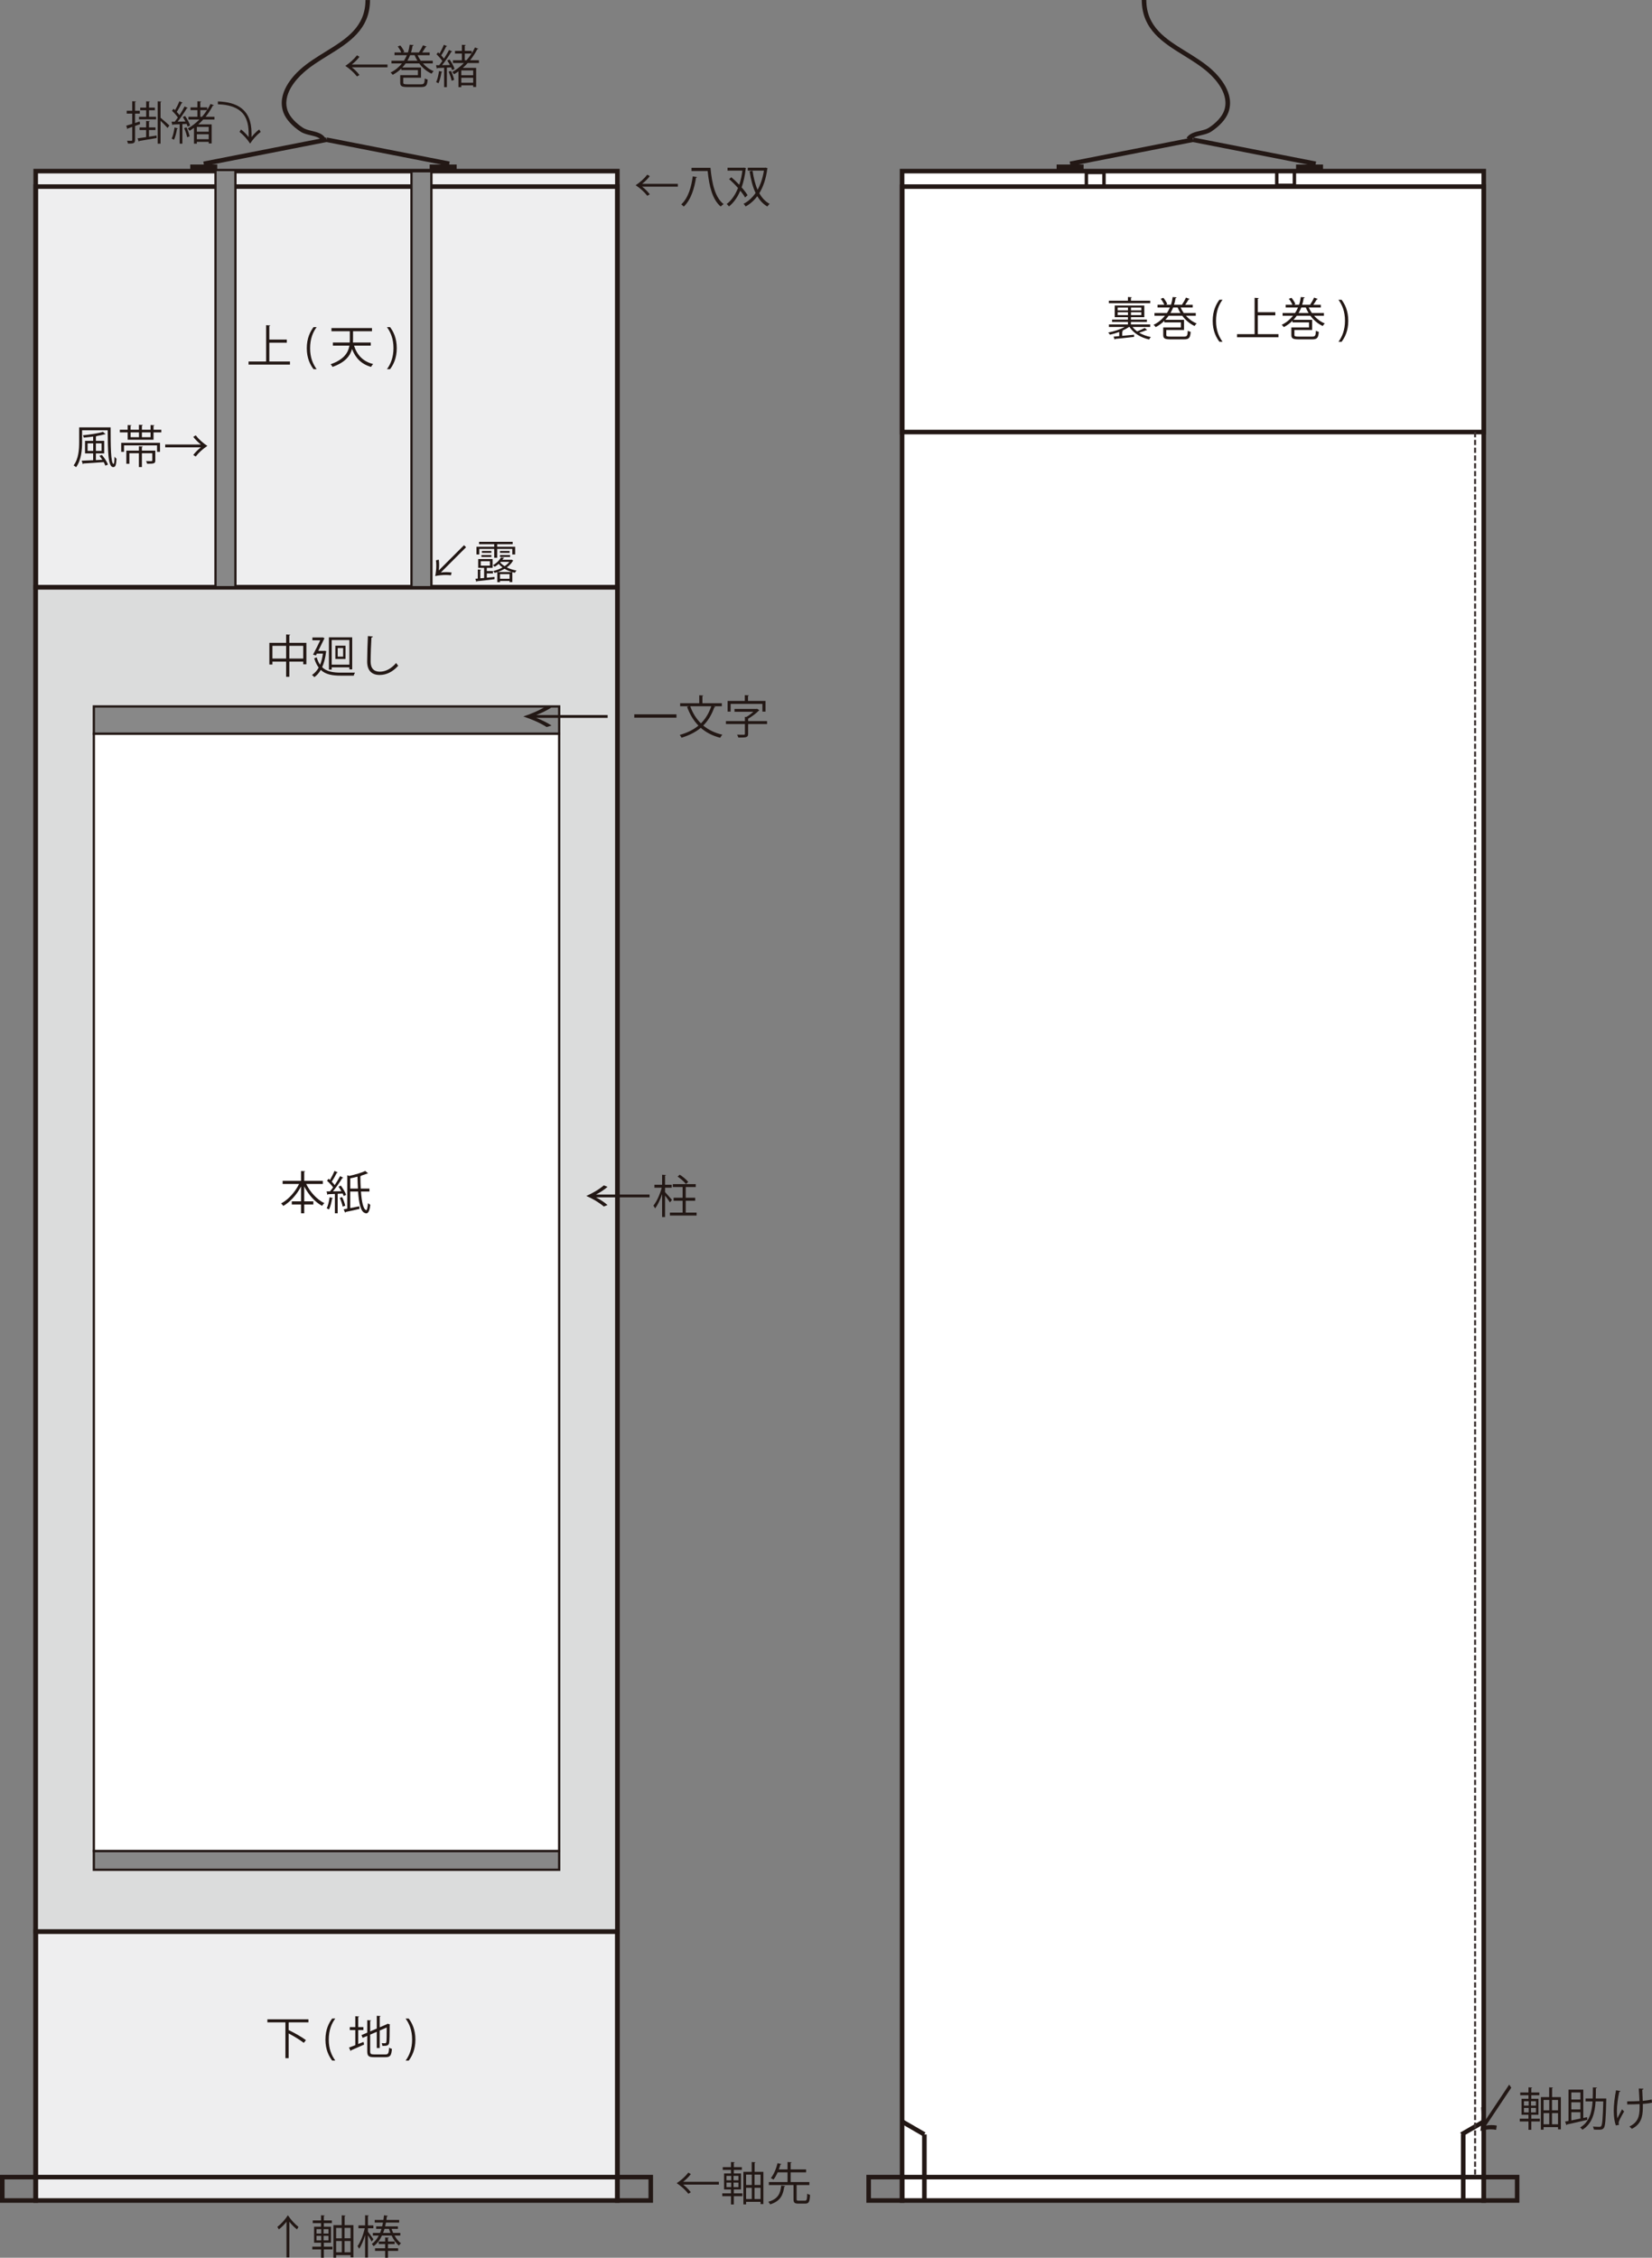 <?xml version="1.0" encoding="UTF-8"?><svg id="_レイヤー_2" xmlns="http://www.w3.org/2000/svg" viewBox="0 0 362.29 495.12"><rect x="0" y="0" width="362.29" height="495.12" fill="#808080" stroke="none"/><defs><style>.cls-1{fill:#3a302e;}.cls-2{fill:#dbdcdc;}.cls-3{fill:#231815;}.cls-4{fill:#fff;}.cls-5{fill:#eeeeef;}.cls-6{fill:#b4b4b5;}.cls-7{fill:#888;}</style></defs><g id="_レイヤー_1-2"><rect class="cls-6" x="7.83" y="128.8" width="127.56" height="294.79"/><rect class="cls-6" x="7.83" y="128.8" width="127.56" height="294.79"/><path class="cls-3" d="M261.06,30.77l-.84-.54c.64-.98,1.82-1.27,2.97-1.54.71-.17,1.39-.33,1.87-.65,1.64-1.06,2.89-2.43,3.36-3.67,1.38-3.63-1.94-7.11-3.43-8.44-1.6-1.43-3.52-2.61-5.37-3.76-4.53-2.79-9.2-5.68-9.23-12.17h1c.02,5.93,4.26,8.55,8.75,11.32,1.89,1.17,3.85,2.38,5.52,3.86,1.64,1.47,5.3,5.33,3.7,9.54-.54,1.43-1.94,2.98-3.75,4.15-.63.41-1.42.6-2.18.78-1,.24-1.94.47-2.36,1.11Z"/><rect class="cls-4" x="197.83" y="37.53" width="127.56" height="445.04"/><path class="cls-3" d="M325.89,483.07h-128.56V37.03h128.56v446.04ZM198.33,482.07h126.56V38.03h-126.56v444.04Z"/><path class="cls-3" d="M325.89,95.25h-128.56v-54.83h128.56v54.83ZM198.33,94.25h126.56v-52.83h-126.56v52.83Z"/><path class="cls-3" d="M333.21,483.07h-8.33v-6.13h8.33v6.13ZM325.89,482.07h6.33v-4.13h-6.33v4.13Z"/><path class="cls-3" d="M198.33,483.07h-8.33v-6.13h8.33v6.13ZM191,482.07h6.33v-4.13h-6.33v4.13Z"/><rect class="cls-3" x="197.46" y="476.94" width="128.3" height="1"/><rect class="cls-3" x="231.85" y="36.2" width="5.67" height="1.33"/><path class="cls-3" d="M237.64,37.66h-5.92v-1.58h5.92v1.58ZM231.97,37.41h5.42v-1.08h-5.42v1.08Z"/><rect class="cls-3" x="284.36" y="36.2" width="5.67" height="1.33"/><path class="cls-3" d="M290.15,37.66h-5.92v-1.58h5.92v1.58ZM284.49,37.41h5.42v-1.08h-5.42v1.08Z"/><rect class="cls-3" x="234.42" y="32.78" width="27.44" height="1" transform="translate(-1.76 48.4) rotate(-11.1)"/><rect class="cls-3" x="274.57" y="19.56" width="1" height="27.44" transform="translate(189.55 296.83) rotate(-78.92)"/><rect class="cls-3" x="202.22" y="468.09" width="1" height="14.48"/><rect class="cls-3" x="199.77" y="463.84" width="1" height="5.65" transform="translate(-303.93 406.06) rotate(-59.92)"/><rect class="cls-3" x="320.39" y="468.09" width="1" height="14.48"/><rect class="cls-3" x="320.11" y="466.17" width="5.65" height="1" transform="translate(-190.37 224.63) rotate(-30.07)"/><rect class="cls-1" x="323.27" y="94.75" width=".44" height="1.15"/><rect class="cls-1" x="323.27" y="96.46" width=".44" height="1.15"/><rect class="cls-1" x="323.27" y="98.17" width=".44" height="1.15"/><rect class="cls-1" x="323.27" y="99.87" width=".44" height="1.15"/><rect class="cls-1" x="323.27" y="101.58" width=".44" height="1.15"/><rect class="cls-1" x="323.27" y="103.29" width=".44" height="1.15"/><rect class="cls-1" x="323.27" y="105" width=".44" height="1.15"/><rect class="cls-1" x="323.27" y="106.71" width=".44" height="1.15"/><rect class="cls-1" x="323.27" y="108.42" width=".44" height="1.15"/><rect class="cls-1" x="323.27" y="110.13" width=".44" height="1.15"/><rect class="cls-1" x="323.27" y="111.83" width=".44" height="1.15"/><rect class="cls-1" x="323.27" y="113.54" width=".44" height="1.15"/><rect class="cls-1" x="323.27" y="115.25" width=".44" height="1.15"/><rect class="cls-1" x="323.27" y="116.96" width=".44" height="1.15"/><rect class="cls-1" x="323.27" y="118.67" width=".44" height="1.15"/><rect class="cls-1" x="323.27" y="120.38" width=".44" height="1.15"/><rect class="cls-1" x="323.27" y="122.08" width=".44" height="1.15"/><rect class="cls-1" x="323.27" y="123.79" width=".44" height="1.15"/><rect class="cls-1" x="323.27" y="125.5" width=".44" height="1.15"/><rect class="cls-1" x="323.27" y="127.21" width=".44" height="1.15"/><rect class="cls-1" x="323.27" y="128.92" width=".44" height="1.15"/><rect class="cls-1" x="323.27" y="130.63" width=".44" height="1.15"/><rect class="cls-1" x="323.27" y="132.34" width=".44" height="1.15"/><rect class="cls-1" x="323.27" y="134.04" width=".44" height="1.15"/><rect class="cls-1" x="323.27" y="135.75" width=".44" height="1.15"/><rect class="cls-1" x="323.27" y="137.46" width=".44" height="1.15"/><rect class="cls-1" x="323.27" y="139.17" width=".44" height="1.15"/><rect class="cls-1" x="323.27" y="140.88" width=".44" height="1.15"/><rect class="cls-1" x="323.27" y="142.59" width=".44" height="1.15"/><rect class="cls-1" x="323.27" y="144.29" width=".44" height="1.15"/><rect class="cls-1" x="323.27" y="146" width=".44" height="1.15"/><rect class="cls-1" x="323.27" y="147.71" width=".44" height="1.15"/><rect class="cls-1" x="323.27" y="149.42" width=".44" height="1.15"/><rect class="cls-1" x="323.27" y="151.13" width=".44" height="1.15"/><rect class="cls-1" x="323.27" y="152.84" width=".44" height="1.15"/><rect class="cls-1" x="323.27" y="154.55" width=".44" height="1.15"/><rect class="cls-1" x="323.27" y="156.25" width=".44" height="1.15"/><rect class="cls-1" x="323.27" y="157.96" width=".44" height="1.15"/><rect class="cls-1" x="323.27" y="159.67" width=".44" height="1.15"/><rect class="cls-1" x="323.27" y="161.38" width=".44" height="1.15"/><rect class="cls-1" x="323.27" y="163.09" width=".44" height="1.15"/><rect class="cls-1" x="323.27" y="164.8" width=".44" height="1.15"/><rect class="cls-1" x="323.27" y="166.5" width=".44" height="1.15"/><rect class="cls-1" x="323.27" y="168.21" width=".44" height="1.15"/><rect class="cls-1" x="323.27" y="169.92" width=".44" height="1.15"/><rect class="cls-1" x="323.27" y="171.63" width=".44" height="1.15"/><rect class="cls-1" x="323.27" y="173.34" width=".44" height="1.15"/><rect class="cls-1" x="323.27" y="175.05" width=".44" height="1.15"/><rect class="cls-1" x="323.27" y="176.75" width=".44" height="1.15"/><rect class="cls-1" x="323.27" y="178.46" width=".44" height="1.15"/><rect class="cls-1" x="323.27" y="180.17" width=".44" height="1.15"/><rect class="cls-1" x="323.27" y="181.88" width=".44" height="1.15"/><rect class="cls-1" x="323.27" y="183.59" width=".44" height="1.15"/><rect class="cls-1" x="323.27" y="185.3" width=".44" height="1.15"/><rect class="cls-1" x="323.27" y="187.01" width=".44" height="1.15"/><rect class="cls-1" x="323.27" y="188.71" width=".44" height="1.15"/><rect class="cls-1" x="323.27" y="190.42" width=".44" height="1.15"/><rect class="cls-1" x="323.27" y="192.13" width=".44" height="1.15"/><rect class="cls-1" x="323.27" y="193.84" width=".44" height="1.15"/><rect class="cls-1" x="323.27" y="195.55" width=".44" height="1.15"/><rect class="cls-1" x="323.27" y="197.26" width=".44" height="1.15"/><rect class="cls-1" x="323.27" y="198.97" width=".44" height="1.15"/><rect class="cls-1" x="323.27" y="200.67" width=".44" height="1.15"/><rect class="cls-1" x="323.27" y="202.38" width=".44" height="1.15"/><rect class="cls-1" x="323.27" y="204.09" width=".44" height="1.15"/><rect class="cls-1" x="323.27" y="205.8" width=".44" height="1.15"/><rect class="cls-1" x="323.27" y="207.51" width=".44" height="1.15"/><rect class="cls-1" x="323.27" y="209.22" width=".44" height="1.15"/><rect class="cls-1" x="323.27" y="210.92" width=".44" height="1.15"/><rect class="cls-1" x="323.27" y="212.63" width=".44" height="1.15"/><rect class="cls-1" x="323.27" y="214.34" width=".44" height="1.15"/><rect class="cls-1" x="323.27" y="216.05" width=".44" height="1.15"/><rect class="cls-1" x="323.27" y="217.76" width=".44" height="1.15"/><rect class="cls-1" x="323.27" y="219.47" width=".44" height="1.15"/><rect class="cls-1" x="323.27" y="221.17" width=".44" height="1.15"/><rect class="cls-1" x="323.27" y="222.88" width=".44" height="1.15"/><rect class="cls-1" x="323.27" y="224.59" width=".44" height="1.15"/><rect class="cls-1" x="323.27" y="226.3" width=".44" height="1.15"/><rect class="cls-1" x="323.27" y="228.01" width=".44" height="1.15"/><rect class="cls-1" x="323.27" y="229.72" width=".44" height="1.15"/><rect class="cls-1" x="323.27" y="231.43" width=".44" height="1.15"/><rect class="cls-1" x="323.27" y="233.13" width=".44" height="1.15"/><rect class="cls-1" x="323.27" y="234.84" width=".44" height="1.15"/><rect class="cls-1" x="323.27" y="236.55" width=".44" height="1.15"/><rect class="cls-1" x="323.27" y="238.26" width=".44" height="1.15"/><rect class="cls-1" x="323.27" y="239.97" width=".44" height="1.15"/><rect class="cls-1" x="323.27" y="241.68" width=".44" height="1.15"/><rect class="cls-1" x="323.27" y="243.38" width=".44" height="1.15"/><rect class="cls-1" x="323.27" y="245.09" width=".44" height="1.15"/><rect class="cls-1" x="323.27" y="246.8" width=".44" height="1.15"/><rect class="cls-1" x="323.27" y="248.51" width=".44" height="1.15"/><rect class="cls-1" x="323.27" y="250.22" width=".44" height="1.15"/><rect class="cls-1" x="323.27" y="251.93" width=".44" height="1.15"/><rect class="cls-1" x="323.27" y="253.64" width=".44" height="1.15"/><rect class="cls-1" x="323.27" y="255.34" width=".44" height="1.15"/><rect class="cls-1" x="323.27" y="257.05" width=".44" height="1.15"/><rect class="cls-1" x="323.27" y="258.76" width=".44" height="1.15"/><rect class="cls-1" x="323.27" y="260.47" width=".44" height="1.15"/><rect class="cls-1" x="323.27" y="262.18" width=".44" height="1.15"/><rect class="cls-1" x="323.27" y="263.89" width=".44" height="1.15"/><rect class="cls-1" x="323.27" y="265.59" width=".44" height="1.15"/><rect class="cls-1" x="323.27" y="267.3" width=".44" height="1.15"/><rect class="cls-1" x="323.27" y="269.01" width=".44" height="1.15"/><rect class="cls-1" x="323.27" y="270.72" width=".44" height="1.15"/><rect class="cls-1" x="323.27" y="272.43" width=".44" height="1.15"/><rect class="cls-1" x="323.27" y="274.14" width=".44" height="1.15"/><rect class="cls-1" x="323.27" y="275.85" width=".44" height="1.15"/><rect class="cls-1" x="323.27" y="277.55" width=".44" height="1.15"/><rect class="cls-1" x="323.27" y="279.26" width=".44" height="1.15"/><rect class="cls-1" x="323.27" y="280.97" width=".44" height="1.15"/><rect class="cls-1" x="323.27" y="282.68" width=".44" height="1.15"/><rect class="cls-1" x="323.27" y="284.39" width=".44" height="1.15"/><rect class="cls-1" x="323.27" y="286.1" width=".44" height="1.15"/><rect class="cls-1" x="323.27" y="287.8" width=".44" height="1.15"/><rect class="cls-1" x="323.27" y="289.51" width=".44" height="1.15"/><rect class="cls-1" x="323.27" y="291.22" width=".44" height="1.15"/><rect class="cls-1" x="323.27" y="292.93" width=".44" height="1.15"/><rect class="cls-1" x="323.27" y="294.64" width=".44" height="1.15"/><rect class="cls-1" x="323.27" y="296.35" width=".44" height="1.15"/><rect class="cls-1" x="323.27" y="298.06" width=".44" height="1.15"/><rect class="cls-1" x="323.27" y="299.76" width=".44" height="1.15"/><rect class="cls-1" x="323.27" y="301.47" width=".44" height="1.15"/><rect class="cls-1" x="323.27" y="303.18" width=".44" height="1.15"/><rect class="cls-1" x="323.27" y="304.89" width=".44" height="1.15"/><rect class="cls-1" x="323.27" y="306.6" width=".44" height="1.15"/><rect class="cls-1" x="323.27" y="308.31" width=".44" height="1.15"/><rect class="cls-1" x="323.27" y="310.01" width=".44" height="1.15"/><rect class="cls-1" x="323.27" y="311.72" width=".44" height="1.15"/><rect class="cls-1" x="323.27" y="313.43" width=".44" height="1.15"/><rect class="cls-1" x="323.27" y="315.14" width=".44" height="1.15"/><rect class="cls-1" x="323.27" y="316.85" width=".44" height="1.15"/><rect class="cls-1" x="323.27" y="318.56" width=".44" height="1.15"/><rect class="cls-1" x="323.27" y="320.26" width=".44" height="1.15"/><rect class="cls-1" x="323.27" y="321.97" width=".44" height="1.15"/><rect class="cls-1" x="323.27" y="323.68" width=".44" height="1.15"/><rect class="cls-1" x="323.27" y="325.39" width=".44" height="1.15"/><rect class="cls-1" x="323.27" y="327.1" width=".44" height="1.15"/><rect class="cls-1" x="323.27" y="328.81" width=".44" height="1.15"/><rect class="cls-1" x="323.27" y="330.52" width=".44" height="1.15"/><rect class="cls-1" x="323.27" y="332.22" width=".44" height="1.15"/><rect class="cls-1" x="323.27" y="333.93" width=".44" height="1.15"/><rect class="cls-1" x="323.27" y="335.64" width=".44" height="1.15"/><rect class="cls-1" x="323.27" y="337.35" width=".44" height="1.15"/><rect class="cls-1" x="323.27" y="339.06" width=".44" height="1.15"/><rect class="cls-1" x="323.27" y="340.77" width=".44" height="1.15"/><rect class="cls-1" x="323.27" y="342.48" width=".44" height="1.15"/><rect class="cls-1" x="323.27" y="344.18" width=".44" height="1.15"/><rect class="cls-1" x="323.27" y="345.89" width=".44" height="1.15"/><rect class="cls-1" x="323.27" y="347.6" width=".44" height="1.15"/><rect class="cls-1" x="323.27" y="349.31" width=".44" height="1.15"/><rect class="cls-1" x="323.27" y="351.02" width=".44" height="1.15"/><rect class="cls-1" x="323.27" y="352.73" width=".44" height="1.15"/><rect class="cls-1" x="323.27" y="354.43" width=".44" height="1.15"/><rect class="cls-1" x="323.27" y="356.14" width=".44" height="1.15"/><rect class="cls-1" x="323.27" y="357.85" width=".44" height="1.15"/><rect class="cls-1" x="323.27" y="359.56" width=".44" height="1.15"/><rect class="cls-1" x="323.27" y="361.27" width=".44" height="1.15"/><rect class="cls-1" x="323.27" y="362.98" width=".44" height="1.15"/><rect class="cls-1" x="323.27" y="364.68" width=".44" height="1.15"/><rect class="cls-1" x="323.27" y="366.39" width=".44" height="1.15"/><rect class="cls-1" x="323.27" y="368.1" width=".44" height="1.15"/><rect class="cls-1" x="323.27" y="369.81" width=".44" height="1.15"/><rect class="cls-1" x="323.27" y="371.52" width=".44" height="1.15"/><rect class="cls-1" x="323.27" y="373.23" width=".44" height="1.15"/><rect class="cls-1" x="323.27" y="374.94" width=".44" height="1.15"/><rect class="cls-1" x="323.27" y="376.64" width=".44" height="1.15"/><rect class="cls-1" x="323.27" y="378.35" width=".44" height="1.15"/><rect class="cls-1" x="323.27" y="380.06" width=".44" height="1.15"/><rect class="cls-1" x="323.27" y="381.77" width=".44" height="1.15"/><rect class="cls-1" x="323.27" y="383.48" width=".44" height="1.15"/><rect class="cls-1" x="323.27" y="385.19" width=".44" height="1.15"/><rect class="cls-1" x="323.27" y="386.89" width=".44" height="1.15"/><rect class="cls-1" x="323.27" y="388.6" width=".44" height="1.15"/><rect class="cls-1" x="323.27" y="390.31" width=".44" height="1.15"/><rect class="cls-1" x="323.27" y="392.02" width=".44" height="1.15"/><rect class="cls-1" x="323.27" y="393.73" width=".44" height="1.15"/><rect class="cls-1" x="323.27" y="395.44" width=".44" height="1.15"/><rect class="cls-1" x="323.27" y="397.15" width=".44" height="1.15"/><rect class="cls-1" x="323.27" y="398.85" width=".44" height="1.15"/><rect class="cls-1" x="323.27" y="400.56" width=".44" height="1.15"/><rect class="cls-1" x="323.27" y="402.27" width=".44" height="1.15"/><rect class="cls-1" x="323.27" y="403.98" width=".44" height="1.15"/><rect class="cls-1" x="323.27" y="405.69" width=".44" height="1.15"/><rect class="cls-1" x="323.27" y="407.4" width=".44" height="1.15"/><rect class="cls-1" x="323.27" y="409.1" width=".44" height="1.15"/><rect class="cls-1" x="323.27" y="410.81" width=".44" height="1.15"/><rect class="cls-1" x="323.27" y="412.52" width=".44" height="1.15"/><rect class="cls-1" x="323.27" y="414.23" width=".44" height="1.15"/><rect class="cls-1" x="323.27" y="415.94" width=".44" height="1.15"/><rect class="cls-1" x="323.27" y="417.65" width=".44" height="1.15"/><rect class="cls-1" x="323.27" y="419.36" width=".44" height="1.15"/><rect class="cls-1" x="323.27" y="421.06" width=".44" height="1.15"/><rect class="cls-1" x="323.27" y="422.77" width=".44" height="1.15"/><rect class="cls-1" x="323.27" y="424.48" width=".44" height="1.15"/><rect class="cls-1" x="323.27" y="426.19" width=".44" height="1.15"/><rect class="cls-1" x="323.27" y="427.9" width=".44" height="1.15"/><rect class="cls-1" x="323.27" y="429.61" width=".44" height="1.15"/><rect class="cls-1" x="323.27" y="431.31" width=".44" height="1.15"/><rect class="cls-1" x="323.27" y="433.02" width=".44" height="1.15"/><rect class="cls-1" x="323.27" y="434.73" width=".44" height="1.15"/><rect class="cls-1" x="323.27" y="436.44" width=".44" height="1.15"/><rect class="cls-1" x="323.27" y="438.15" width=".44" height="1.15"/><rect class="cls-1" x="323.27" y="439.86" width=".44" height="1.15"/><rect class="cls-1" x="323.27" y="441.57" width=".44" height="1.15"/><rect class="cls-1" x="323.27" y="443.27" width=".44" height="1.15"/><rect class="cls-1" x="323.27" y="444.98" width=".44" height="1.15"/><rect class="cls-1" x="323.27" y="446.69" width=".44" height="1.15"/><rect class="cls-1" x="323.27" y="448.4" width=".44" height="1.15"/><rect class="cls-1" x="323.27" y="450.11" width=".44" height="1.15"/><rect class="cls-1" x="323.27" y="451.82" width=".44" height="1.15"/><rect class="cls-1" x="323.27" y="453.52" width=".44" height="1.15"/><rect class="cls-1" x="323.27" y="455.23" width=".44" height="1.15"/><rect class="cls-1" x="323.27" y="456.94" width=".44" height="1.15"/><rect class="cls-1" x="323.27" y="458.65" width=".44" height="1.15"/><rect class="cls-1" x="323.27" y="460.36" width=".44" height="1.15"/><rect class="cls-1" x="323.27" y="462.07" width=".44" height="1.15"/><rect class="cls-1" x="323.27" y="463.77" width=".44" height="1.15"/><rect class="cls-1" x="323.27" y="465.48" width=".44" height="1.15"/><rect class="cls-1" x="323.27" y="467.19" width=".44" height="1.15"/><rect class="cls-1" x="323.27" y="468.9" width=".44" height="1.15"/><rect class="cls-1" x="323.27" y="470.61" width=".44" height="1.15"/><rect class="cls-1" x="323.27" y="472.32" width=".44" height="1.15"/><rect class="cls-1" x="323.27" y="474.03" width=".44" height="1.15"/><rect class="cls-1" x="323.27" y="475.73" width=".44" height="1.15"/><path class="cls-3" d="M242.49,41.3h-4.62v-3.86h4.62v3.86ZM238.62,40.55h3.12v-2.36h-3.12v2.36Z"/><rect class="cls-5" x="7.83" y="37.53" width="127.56" height="445.04"/><path class="cls-3" d="M135.89,483.07H7.33V37.03h128.56v446.04ZM8.33,482.07h126.56V38.03H8.33v444.04Z"/><path class="cls-3" d="M284.24,41.02h-4.62v-3.86h4.62v3.86ZM280.37,40.27h3.12v-2.36h-3.12v2.36Z"/><path class="cls-3" d="M135.89,129.3H7.33V40.42h128.56v88.87ZM8.33,128.3h126.56V41.42H8.33v86.87Z"/><path class="cls-3" d="M123.13,410.54H20.08V154.42h103.05v256.12ZM21.08,409.54h101.05v-254.12H21.08v254.12Z"/><path class="cls-3" d="M135.89,477.94H7.33v-54.86h128.56v54.86ZM8.33,476.94h126.56v-52.86H8.33v52.86Z"/><path class="cls-3" d="M143.21,483.07h-8.33v-6.13h8.33v6.13ZM135.89,482.07h6.33v-4.13h-6.33v4.13Z"/><path class="cls-3" d="M8.33,483.07H0v-6.13h8.33v6.13ZM1,482.07h6.33v-4.13H1v4.13Z"/><rect class="cls-3" x="20.58" y="160.42" width="102.05" height="1"/><rect class="cls-3" x="20.58" y="405.42" width="102.05" height="1"/><path class="cls-3" d="M51.88,129.02h-4.87V37.31h4.87v91.71ZM48.01,128.02h2.87V38.31h-2.87v89.71Z"/><path class="cls-3" d="M94.86,129.02h-4.87V37.31h4.87v91.71ZM90.99,128.02h2.87V38.31h-2.87v89.71Z"/><rect class="cls-3" x="41.85" y="36.2" width="5.67" height="1.33"/><path class="cls-3" d="M47.64,37.66h-5.92v-1.58h5.92v1.58ZM41.97,37.41h5.42v-1.08h-5.42v1.08Z"/><rect class="cls-3" x="94.36" y="36.2" width="5.67" height="1.33"/><path class="cls-3" d="M100.15,37.66h-5.92v-1.58h5.92v1.58ZM94.49,37.41h5.42v-1.08h-5.42v1.08Z"/><rect class="cls-3" x="44.42" y="32.78" width="27.44" height="1" transform="translate(-5.32 11.82) rotate(-11.1)"/><rect class="cls-3" x="84.57" y="19.56" width="1" height="27.44" transform="translate(36.06 110.37) rotate(-78.92)"/><path class="cls-3" d="M70.47,30.77c-.42-.65-1.36-.87-2.36-1.11-.77-.18-1.56-.37-2.18-.78-1.81-1.17-3.21-2.72-3.75-4.15-1.59-4.21,2.06-8.08,3.7-9.54,1.66-1.48,3.62-2.69,5.52-3.86,4.49-2.77,8.73-5.39,8.75-11.32h1c-.02,6.49-4.7,9.38-9.23,12.17-1.86,1.15-3.78,2.33-5.37,3.76-1.49,1.33-4.81,4.81-3.43,8.44.47,1.24,1.72,2.61,3.36,3.67.48.31,1.16.48,1.87.65,1.15.28,2.33.56,2.97,1.54l-.84.54Z"/><rect class="cls-3" x="7.83" y="154.67" width="127.56" height=".5"/><rect class="cls-3" x="7.83" y="409.9" width="127.56" height=".5"/><rect class="cls-2" x="7.83" y="128.8" width="127.56" height="294.79"/><path class="cls-3" d="M135.89,424.08H7.33V128.3h128.56v295.79ZM8.33,423.08h126.56V129.3H8.33v293.79Z"/><rect class="cls-7" x="47.51" y="37.53" width="3.87" height="90.99"/><rect class="cls-7" x="90.49" y="37.81" width="3.87" height="90.71"/><rect class="cls-7" x="20.58" y="405.92" width="102.05" height="4.12"/><path class="cls-3" d="M122.88,410.29H20.33v-4.62h102.55v4.62ZM20.83,409.79h101.55v-3.62H20.83v3.62Z"/><rect class="cls-7" x="20.58" y="154.92" width="102.05" height="6"/><path class="cls-3" d="M122.88,161.17H20.33v-6.5h102.55v6.5ZM20.83,160.67h101.55v-5.5H20.83v5.5Z"/><rect class="cls-4" x="20.58" y="160.92" width="102.05" height="245"/><path class="cls-3" d="M122.88,406.17H20.33v-245.5h102.55v245.5ZM20.83,405.67h101.55v-244.5H20.83v244.5Z"/><path class="cls-3" d="M331.42,457.84l-5.54,8.31c.34-.08.77-.12,1.2-.12.4,0,.8.03,1.17.12l-.15.92c-.37-.08-.76-.11-1.16-.11-.79,0-1.61.13-2.29.36.15-1.02.24-2.25.24-3.44,0-.6-.02-1.18-.07-1.74l.61-.23c.06.56.08,1.16.08,1.75,0,.65-.03,1.29-.08,1.8l5.54-8.31.45.68Z"/><path class="cls-3" d="M335.82,463.77v.86h1.88v.61h-1.88v1.82h-.62v-1.82h-1.91v-.61h1.91v-.86h-1.52v-3.51h1.52v-.78h-1.81v-.6h1.81v-1.13l.81.05c0,.07-.07.11-.19.13v.95h1.76v.6h-1.76v.78h1.57v3.51h-1.57ZM334.21,460.79v.97h1.04v-.97h-1.04ZM334.21,462.26v.99h1.04v-.99h-1.04ZM336.84,461.76v-.97h-1.08v.97h1.08ZM336.84,463.25v-.99h-1.08v.99h1.08ZM340.38,459.9h1.92v7.07h-.62v-.49h-3.17v.56h-.59v-7.14h1.82v-2.15l.83.06c0,.06-.06.11-.19.13v1.96ZM339.76,460.51h-1.25v2.28h1.25v-2.28ZM338.51,463.4v2.46h1.25v-2.46h-1.25ZM341.68,462.79v-2.28h-1.32v2.28h1.32ZM340.36,465.86h1.32v-2.46h-1.32v2.46Z"/><path class="cls-3" d="M348.05,464.29l.05.59c-1.63.39-3.36.78-4.45,1.02-.01.08-.06.13-.13.15l-.29-.79.75-.14v-6.87h3.24v6.22l.83-.18ZM346.59,458.87h-1.99v1.56h1.99v-1.56ZM346.59,462.6v-1.56h-1.99v1.56h1.99ZM344.6,463.21v1.79l1.99-.4v-1.39h-1.99ZM351.91,460.2h.35c0,.08,0,.17,0,.24-.11,4.35-.21,5.8-.54,6.23-.27.35-.59.37-1.12.37-.31,0-.69,0-1.07-.04-.02-.19-.09-.46-.2-.64.61.05,1.19.06,1.4.06s.31-.03.41-.15c.25-.31.37-1.65.47-5.43h-1.69c-.16,2.56-.74,4.88-2.89,6.21-.1-.16-.32-.38-.5-.49,2.01-1.19,2.57-3.29,2.73-5.72h-1.54v-.64h1.57c.03-.79.03-1.61.03-2.44l.9.05c0,.09-.09.15-.24.17,0,.74,0,1.49-.03,2.22h1.97Z"/><path class="cls-3" d="M355.37,458.56c-.02.09-.11.16-.26.18-.29,1.26-.52,3.01-.52,4.13,0,.69.03,1.28.1,1.68.22-.45.71-1.4,1.02-1.98l.46.47c-.73,1.3-1.19,2.13-1.19,2.52,0,.12.03.25.08.41l-.7.14c-.26-.72-.46-1.82-.46-3.22,0-1.28.21-3,.5-4.49l.97.16ZM356.85,460.83c.8,0,1.98-.02,2.7-.07-.06-1.16-.13-2.54-.16-2.75l1.03.04c0,.11-.11.2-.27.23.02.55.07,1.57.11,2.44.68-.06,1.41-.16,1.96-.31l.07.71c-.56.12-1.27.22-2.01.27,0,.06,0,.22,0,.81,0,2.16-.48,3.69-2.41,4.65-.08-.11-.37-.38-.54-.5,1.85-.9,2.24-2.21,2.24-4.09v-.83c-.68.04-1.83.07-2.72.07v-.67Z"/><path class="cls-3" d="M84.98,14.76h-7.83c.53.4,1.21,1.05,1.68,1.68l-.54.33c-.68-.88-1.67-1.75-2.56-2.32.89-.57,1.88-1.44,2.56-2.32l.54.33c-.47.63-1.15,1.28-1.68,1.68h7.83v.62Z"/><path class="cls-3" d="M94.91,13.91h-2.16c.66.74,1.46,1.34,2.35,1.69-.15.13-.35.38-.45.56-1.05-.48-1.98-1.27-2.71-2.25h-2.98c-.22.31-.46.61-.73.9h4.1v2.23h-3.89v1.08c0,.31.15.37.97.37h2.89c.69,0,.8-.17.86-1.29.17.11.44.21.63.25-.11,1.34-.36,1.64-1.46,1.64h-2.92c-1.27,0-1.64-.17-1.64-.95v-1.66h3.88v-1.11h-3.63v-.35c-.54.53-1.17,1-1.91,1.39-.09-.16-.3-.39-.46-.5,1.05-.52,1.87-1.22,2.5-2h-2.3v-.6h2.74c.25-.39.47-.8.64-1.21h-2.71v-.59h1.49c-.16-.39-.48-.93-.79-1.32l.58-.21c.35.42.72,1.01.86,1.39l-.34.14h1.14c.19-.57.31-1.14.38-1.7l.86.07c-.01.09-.08.15-.22.16-.07.48-.18.97-.34,1.47h1.76-.03c.3-.43.68-1.1.89-1.58.62.22.71.26.8.31-.03.06-.11.09-.21.09-.2.34-.49.8-.76,1.18h1.64v.59h-2.65c.19.42.42.83.69,1.21h2.64v.6ZM89.94,12.1c-.17.41-.36.81-.59,1.21h2.19c-.24-.38-.45-.79-.62-1.21h-.98Z"/><path class="cls-3" d="M98.59,13.05c.46.64.93,1.51,1.1,2.07l-.54.26c-.05-.18-.13-.38-.23-.6-.31.02-.62.03-.92.05v4.28h-.6v-4.25c-.56.03-1.06.05-1.46.06,0,.08-.07.11-.14.13l-.18-.75h.7c.22-.27.45-.58.69-.92-.31-.46-.83-1.05-1.29-1.48l.35-.43c.1.09.21.19.32.3.34-.58.73-1.38.95-1.95l.71.3c-.03.06-.1.09-.21.09-.26.56-.7,1.38-1.08,1.94.23.24.44.49.6.71.43-.65.83-1.33,1.12-1.9l.7.33s-.11.09-.22.09c-.51.85-1.31,2.04-2.01,2.91l1.72-.03c-.18-.34-.38-.69-.59-.99l.51-.22ZM97.02,15.76c-.03.06-.09.1-.2.1-.14.85-.37,1.81-.67,2.4-.14-.09-.36-.19-.5-.26.29-.56.5-1.52.63-2.43l.74.19ZM99.04,17.7c-.09-.54-.37-1.37-.66-1.99l.52-.17c.3.63.58,1.44.69,1.97l-.55.19ZM105.03,13.82h-2.46c-.34.38-.71.74-1.09,1.07h2.94v4.18h-.65v-.35h-2.6v.39h-.63v-3.46c-.31.22-.63.44-.96.63-.09-.14-.27-.37-.41-.49.91-.51,1.78-1.18,2.57-1.97h-2.41v-.6h1.96v-1.47h-1.51v-.59h1.51v-1.34l.84.05c0,.07-.07.12-.2.14v1.15h1.51v.55c.27-.42.51-.86.73-1.3l.75.29c-.05.07-.14.09-.25.08-.44.87-.97,1.69-1.58,2.44h1.94v.6ZM103.77,16.5v-1.06h-2.6v1.06h2.6ZM101.17,18.14h2.6v-1.08h-2.6v1.08ZM101.93,13.22h.37c.4-.46.78-.95,1.11-1.47h-1.48v1.47Z"/><path class="cls-3" d="M30.63,26.64l.09.58c-.37.13-.74.27-1.1.4v3.07c0,.74-.37.82-1.56.8-.02-.16-.11-.44-.19-.63.26,0,.5.02.68.02.4,0,.45,0,.45-.2v-2.84l-.94.32c0,.08-.06.14-.13.16l-.24-.76c.36-.1.81-.24,1.31-.39v-2.25h-1.21v-.63h1.21v-2.09l.82.05c0,.08-.06.12-.2.14v1.9h1.04v.63h-1.04v2.05l1.01-.33ZM32.67,28.51v1.47c.54-.09,1.11-.17,1.66-.26l.02.55c-1.4.25-2.88.5-3.8.64-.02.08-.07.13-.13.15l-.25-.72c.51-.07,1.16-.16,1.88-.27v-1.56h-1.44v-.57h1.44v-1.42l.81.06c0,.06-.06.11-.19.12v1.24h1.43v.57h-1.43ZM32.06,25.61v-1.44h-1.31v-.57h1.31v-1.38l.81.05c-.01.07-.07.11-.19.13v1.2h1.29v.57h-1.29v1.44h1.55v.56h-3.75v-.56h1.58ZM35.4,22.27c0,.07-.06.12-.19.13v3.42c.43.34,1.64,1.42,1.94,1.7l-.41.54c-.3-.36-1.01-1.07-1.53-1.57v5.01h-.63v-9.28l.82.05Z"/><path class="cls-3" d="M40.59,25.44c.46.64.93,1.51,1.1,2.07l-.54.26c-.05-.18-.13-.38-.23-.6-.31.02-.62.03-.92.05v4.28h-.6v-4.25c-.56.03-1.06.05-1.46.06,0,.08-.07.11-.14.13l-.18-.75h.7c.22-.27.45-.58.69-.92-.31-.46-.83-1.05-1.29-1.48l.35-.43c.1.09.21.19.32.3.34-.58.73-1.38.95-1.95l.71.3c-.03.06-.1.09-.21.09-.26.56-.7,1.38-1.08,1.94.23.24.44.49.6.71.43-.65.83-1.33,1.12-1.9l.7.33s-.11.09-.22.09c-.51.85-1.31,2.04-2.01,2.91l1.72-.03c-.18-.34-.38-.69-.59-.99l.51-.22ZM39.02,28.15c-.03.06-.09.1-.2.1-.14.85-.37,1.81-.67,2.4-.14-.09-.36-.19-.5-.26.29-.56.5-1.52.63-2.43l.74.19ZM41.04,30.09c-.09-.54-.37-1.37-.66-1.99l.52-.17c.3.63.58,1.44.69,1.97l-.55.19ZM47.03,26.21h-2.46c-.34.38-.71.74-1.09,1.07h2.94v4.18h-.65v-.35h-2.6v.39h-.63v-3.46c-.31.22-.63.44-.96.63-.09-.14-.27-.37-.41-.49.91-.51,1.78-1.18,2.57-1.97h-2.41v-.6h1.96v-1.47h-1.51v-.59h1.51v-1.34l.84.05c0,.07-.07.12-.2.14v1.15h1.51v.55c.27-.42.51-.86.73-1.3l.75.29c-.05.07-.14.09-.25.08-.44.87-.97,1.69-1.58,2.44h1.94v.6ZM45.77,28.89v-1.06h-2.6v1.06h2.6ZM43.17,30.53h2.6v-1.08h-2.6v1.08ZM43.93,25.61h.37c.4-.46.78-.95,1.11-1.47h-1.48v1.47Z"/><path class="cls-3" d="M52.85,28.39c.63.47,1.28,1.15,1.68,1.68v-.76c0-1.33-.15-3.39-1.59-4.76-1.63-1.54-4.2-1.64-5.16-1.68v-.63c4.09.15,7.38,1.64,7.38,6.97v.86c.4-.53,1.05-1.21,1.68-1.68l.33.54c-.88.68-1.76,1.67-2.32,2.56-.57-.89-1.44-1.88-2.32-2.56l.32-.54Z"/><path class="cls-3" d="M17.36,93.72h6.9c0,3.77.02,8.02.65,8.02.13-.01.2-.7.21-1.6.12.17.3.36.43.46-.07,1.33-.21,1.83-.71,1.84-1.19,0-1.18-3.61-1.22-8.08h-5.62v2.59c0,1.65-.16,3.96-1.32,5.51-.11-.13-.38-.31-.54-.39,1.11-1.47,1.22-3.55,1.22-5.12v-3.23ZM22.44,100.83c-.2-.3-.42-.6-.64-.86l.54-.2c.56.64,1.13,1.51,1.34,2.12l-.58.22c-.07-.22-.2-.49-.35-.77-1.65.13-3.36.24-4.46.3,0,.08-.06.12-.13.14l-.25-.75c.66-.02,1.55-.06,2.52-.1v-1.5h-1.78v-2.75h1.78v-.94c-.68.09-1.39.17-2.05.23-.03-.14-.11-.37-.19-.51,1.57-.16,3.39-.43,4.39-.75l.58.5s-.05.03-.2.03c-.47.14-1.08.26-1.75.38-.02.05-.07.08-.18.1v.96h1.82v2.75h-1.82v1.47l1.41-.07ZM19.21,98.88h1.23v-1.65h-1.23v1.65ZM22.27,97.23h-1.24v1.65h1.24v-1.65Z"/><path class="cls-3" d="M33.67,94.24h1.71v.58h-1.71v1.62h-5.67v-1.62h-1.72v-.58h1.72v-1.03l.83.05c-.01.07-.07.12-.2.14v.84h1.84v-1.09l.85.05c0,.07-.07.12-.2.14v.9h1.9v-1.03l.85.05c-.01.07-.06.12-.2.14v.84ZM26.58,99.08v-1.97h8.51v1.97h-.65v-1.41h-7.24v1.41h-.63ZM34.06,98.82v2.15c0,.66-.23.73-1.8.73-.04-.18-.13-.42-.23-.59.33,0,.64.02.86.02.45,0,.51,0,.51-.16v-1.58h-2.28v3.04h-.66v-3.04h-2.09v2.31h-.66v-2.88h2.75v-.95l.86.05c0,.07-.07.12-.2.14v.76h2.94ZM28.64,94.82v1.06h1.84v-1.06h-1.84ZM33.02,95.88v-1.06h-1.9v1.06h1.9Z"/><path class="cls-3" d="M36.23,98.1v-.62h7.83c-.53-.4-1.21-1.05-1.68-1.68l.54-.33c.68.88,1.67,1.75,2.56,2.32-.89.57-1.88,1.44-2.56,2.32l-.54-.33c.47-.63,1.15-1.28,1.68-1.68h-7.83Z"/><path class="cls-3" d="M102.21,120.01l-5.54,5.54c.34-.05.77-.08,1.2-.08.4,0,.8.02,1.17.08l-.15.61c-.37-.05-.76-.07-1.16-.07-.79,0-1.61.09-2.29.24.15-.68.24-1.5.24-2.29,0-.4-.02-.79-.07-1.16l.61-.15c.06.37.08.77.08,1.17,0,.43-.03.86-.08,1.2l5.54-5.54.45.45Z"/><path class="cls-3" d="M106.76,125.75v.94c.55-.05,1.12-.11,1.69-.17v.5c-1.43.18-2.94.35-3.86.44-.02.08-.07.12-.13.14l-.21-.67.54-.05v-1.99l.72.05c0,.06-.06.11-.18.12v1.77l.84-.08v-2.22h-1.3v-1.93h3.16v1.93h-1.27v.71h1.35v.51h-1.35ZM105.11,120.38v1.21h-.62v-1.69h3.89v-.56h-3.32v-.52h7.37v.52h-3.39v.56h3.94v1.69h-.63v-1.21h-3.31v1.94h-.66v-1.94h-3.27ZM105.43,123.08v.97h2.01v-.97h-2.01ZM105.58,122.14v-.42h2.18v.42h-2.18ZM107.76,120.83v.41h-2.08v-.41h2.08ZM112.18,122.72l.38.21s-.06.07-.09.09c-.31.54-.78,1.01-1.33,1.41.63.32,1.37.56,2.13.69-.12.11-.28.33-.36.49-.19-.04-.38-.09-.56-.14v2.18h-.6v-.25h-2.1v.27h-.59v-2.21c-.19.07-.39.13-.58.18-.07-.12-.2-.31-.31-.41.68-.16,1.4-.43,2.04-.79-.32-.23-.61-.49-.85-.78-.25.23-.54.44-.86.64-.1-.12-.28-.28-.4-.35.86-.48,1.47-1.15,1.78-1.72l.69.09c0,.08-.07.11-.18.12-.06.1-.13.2-.21.31h1.9l.1-.03ZM112.27,125.44c-.57-.18-1.12-.41-1.61-.7-.48.28-1,.52-1.53.7h3.14ZM109.65,120.83h2.11v.41h-2.11v-.41ZM109.65,122.14v-.42h2.21v.42h-2.21ZM109.65,126.93h2.1v-1.03h-2.1v1.03ZM109.81,123.22l-.12.12c.26.3.59.58.98.82.41-.27.76-.59,1.03-.94h-1.89Z"/><path class="cls-3" d="M59.05,79.28h4.54v.68h-9.08v-.68h3.85v-7.97l.91.06c0,.07-.07.12-.21.14v2.96h3.84v.68h-3.84v4.13Z"/><path class="cls-3" d="M68.76,80.96c-.71-.93-1.48-2.38-1.48-4.59s.76-3.68,1.48-4.63h.68c-.83,1.11-1.43,2.58-1.43,4.64s.62,3.45,1.43,4.58h-.68Z"/><path class="cls-3" d="M81.32,75.8h-3.68c.66,2.07,1.98,3.49,4.19,4.03-.15.15-.35.44-.46.63-2.11-.6-3.41-1.93-4.17-3.93-.4,1.5-1.49,2.95-4.28,3.93-.07-.17-.27-.45-.41-.58,2.96-1.04,3.86-2.57,4.12-4.08h-3.63v-.69h3.7c.02-.21.02-.42.02-.62v-1.85h-4.03v-.69h8.89v.69h-4.16v1.85c0,.2,0,.41-.02.62h3.91v.69Z"/><path class="cls-3" d="M85.54,71.74c.71.93,1.47,2.38,1.47,4.61s-.75,3.65-1.47,4.61h-.68c.81-1.11,1.43-2.58,1.43-4.62s-.61-3.47-1.43-4.6h.68Z"/><path class="cls-3" d="M63.45,140.97h3.74v4.71h-.69v-.59h-3.05v3.33h-.7v-3.33h-3.01v.64h-.67v-4.76h3.68v-1.83l.9.06c0,.07-.07.12-.2.14v1.63ZM59.74,144.42h3.01v-2.79h-3.01v2.79ZM63.45,144.42h3.05v-2.79h-3.05v2.79Z"/><path class="cls-3" d="M71.18,142.7l.4.13c-.02.05-.05.09-.07.12-.16,1.35-.46,2.47-.86,3.37.99.96,2.4,1.19,4.12,1.19.38,0,2.59,0,3.08,0-.11.16-.23.47-.27.66h-2.83c-1.87,0-3.34-.25-4.4-1.26-.4.68-.87,1.21-1.42,1.59-.11-.15-.36-.39-.51-.48.58-.38,1.08-.91,1.47-1.62-.4-.52-.72-1.18-.98-2.03l.54-.21c.19.66.44,1.19.74,1.62.29-.68.5-1.49.63-2.44h-1.33l-.21.4-.63-.18c.53-.97,1.16-2.25,1.58-3.15h-1.72v-.61h2.11l.13-.03.43.19s-.05.09-.08.12c-.31.65-.81,1.67-1.3,2.65h1.26l.12-.02ZM72.74,146.35v.49h-.61v-7.07h5.11v7.02h-.62v-.44h-3.88ZM76.62,140.36h-3.88v5.4h3.88v-5.4ZM75.77,141.6v2.91h-2.22v-2.91h2.22ZM75.25,144v-1.89h-1.19v1.89h1.19Z"/><path class="cls-3" d="M81.77,139.58c-.02.12-.11.19-.31.22-.08,1.16-.18,3.81-.18,5.29s.74,2.21,2,2.21,2.46-.61,3.6-1.9c.1.16.33.48.45.59-1.17,1.33-2.59,2.03-4.06,2.03-1.82,0-2.75-1.05-2.75-2.94,0-1.26.09-4.36.16-5.59l1.09.09Z"/><path class="cls-3" d="M142.45,262.58h-11.74c.79.4,1.81,1.05,2.52,1.68l-.81.33c-1.02-.88-2.5-1.75-3.84-2.32,1.33-.57,2.82-1.44,3.84-2.32l.81.33c-.71.63-1.72,1.28-2.52,1.68h11.74v.62Z"/><path class="cls-3" d="M145.85,261.43c.35.35,1.28,1.43,1.51,1.7l-.43.56c-.2-.33-.69-1-1.08-1.5v4.71h-.65v-5.03c-.41,1.22-.97,2.41-1.54,3.13-.08-.19-.25-.45-.37-.61.72-.86,1.46-2.49,1.83-3.93h-1.6v-.64h1.68v-2.2l.84.06c0,.07-.06.11-.19.13v2.01h1.46v.64h-1.46v.97ZM150.38,265.92h2.39v.65h-5.86v-.65h2.79v-2.6h-1.98v-.65h1.98v-2.35h-2.15v-.64h5.03v.64h-2.2v2.35h2.08v.65h-2.08v2.6ZM149.07,257.61c.68.43,1.49,1.1,1.86,1.59-.05.04-.1.09-.5.46-.36-.49-1.15-1.18-1.83-1.64l.47-.41Z"/><path class="cls-3" d="M133.26,157.43h-15.66c1.06.4,2.42,1.05,3.36,1.68l-1.08.33c-1.36-.88-3.34-1.75-5.12-2.32,1.78-.57,3.76-1.44,5.12-2.32l1.08.33c-.94.63-2.3,1.28-3.36,1.68h15.66v.62Z"/><path class="cls-3" d="M139.1,156.65h9.25v.74h-9.25v-.74Z"/><path class="cls-3" d="M158.3,154.88h-1.8c.26.09.33.11.4.14-.03.07-.11.1-.25.1-.58,1.64-1.37,2.94-2.42,3.99,1.13.94,2.52,1.63,4.19,2.01-.16.16-.37.46-.48.67-1.71-.44-3.11-1.17-4.26-2.18-1.13.95-2.52,1.65-4.22,2.17-.07-.17-.26-.45-.39-.61,1.64-.47,3-1.13,4.1-2.04-1.08-1.11-1.9-2.49-2.49-4.12l.41-.13h-1.93v-.66h4.19v-1.75l.89.06c-.01.07-.07.12-.2.14v1.55h4.26v.66ZM151.37,154.88c.52,1.46,1.3,2.73,2.35,3.76.99-.99,1.74-2.22,2.27-3.76h-4.62Z"/><path class="cls-3" d="M168.22,158.14v.64h-4.15v2.16c0,.8-.48.81-2.14.81-.05-.18-.18-.45-.29-.64.4.01.79.02,1.07.02.62,0,.65,0,.65-.2v-2.15h-4.16v-.64h4.16v-.93l.31.02c.54-.31,1.11-.73,1.55-1.14h-4.14v-.62h4.82l.12-.04.53.33s-.09.08-.15.09c-.57.58-1.48,1.28-2.33,1.76v.53h4.15ZM160.23,154.36v1.7h-.66v-2.34h3.77v-1.28l.9.06c-.01.07-.06.12-.2.14v1.08h3.84v2.34h-.68v-1.7h-6.97Z"/><path class="cls-3" d="M67.65,443.5h-4.24l-.11.03v1.74l.05-.06c1.27.62,2.91,1.55,3.74,2.19l-.47.6c-.72-.58-2.12-1.43-3.32-2.07v5.43h-.71v-7.86h-3.95v-.67h9v.67Z"/><path class="cls-3" d="M72.85,451.88c-.71-.93-1.48-2.38-1.48-4.59s.76-3.68,1.48-4.63h.68c-.83,1.11-1.43,2.58-1.43,4.64s.62,3.45,1.43,4.58h-.68Z"/><path class="cls-3" d="M78.56,448.25l1.16-.46.13.58c-1.04.48-2.15.95-2.85,1.25,0,.08-.04.14-.11.17l-.35-.76c.38-.13.86-.32,1.38-.52v-3.32h-1.21v-.64h1.21v-2.39l.84.06c0,.07-.07.11-.2.13v2.2h1.13v.64h-1.13v3.06ZM81.18,449.85c0,.55.13.68.83.68h2.55c.6,0,.7-.28.78-1.48.16.12.42.23.61.27-.11,1.38-.33,1.82-1.38,1.82h-2.58c-1.13,0-1.45-.25-1.45-1.3v-3.37l-1.01.43-.26-.6,1.27-.54v-2.74l.84.06c0,.07-.07.12-.2.14v2.26l1.45-.62v-2.79l.83.05c0,.07-.06.12-.19.14v2.33l1.6-.69.14-.11.55.2s-.05.08-.1.11c0,1.9-.03,3.48-.11,3.86-.09.61-.43.71-1.49.71-.03-.19-.08-.44-.16-.6.25.02.6.02.71.02.16,0,.27-.05.32-.29.06-.25.08-1.49.08-3.17l-1.54.66v3.84h-.64v-3.56l-1.45.62v3.66Z"/><path class="cls-3" d="M89.63,442.67c.71.93,1.47,2.38,1.47,4.61s-.75,3.65-1.47,4.61h-.68c.81-1.11,1.43-2.58,1.43-4.62s-.61-3.47-1.43-4.6h.68Z"/><path class="cls-3" d="M157.65,479.08h-7.83c.53.4,1.21,1.05,1.68,1.68l-.54.33c-.68-.88-1.67-1.75-2.56-2.32.89-.57,1.88-1.44,2.56-2.32l.54.33c-.47.63-1.15,1.28-1.68,1.68h7.83v.62Z"/><path class="cls-3" d="M160.93,480.15v.86h1.88v.61h-1.88v1.82h-.62v-1.82h-1.91v-.61h1.91v-.86h-1.52v-3.51h1.52v-.78h-1.81v-.6h1.81v-1.13l.81.05c0,.07-.07.11-.19.13v.95h1.76v.6h-1.76v.78h1.57v3.51h-1.57ZM159.32,477.17v.97h1.04v-.97h-1.04ZM159.32,478.64v.99h1.04v-.99h-1.04ZM161.95,478.14v-.97h-1.08v.97h1.08ZM161.95,479.63v-.99h-1.08v.99h1.08ZM165.49,476.28h1.92v7.07h-.62v-.49h-3.17v.56h-.59v-7.14h1.82v-2.15l.83.06c0,.06-.06.11-.19.13v1.96ZM164.87,476.89h-1.25v2.28h1.25v-2.28ZM163.62,479.78v2.46h1.25v-2.46h-1.25ZM166.79,479.17v-2.28h-1.32v2.28h1.32ZM165.47,482.24h1.32v-2.46h-1.32v2.46Z"/><path class="cls-3" d="M172.2,479.4c0,.07-.08.12-.21.13-.26,1.76-.75,3.15-3.09,3.89-.08-.17-.26-.43-.41-.57,2.18-.62,2.66-1.86,2.83-3.55l.88.1ZM174.7,482.26c0,.3.07.35.47.35h1.36c.39,0,.46-.21.5-1.55.14.12.43.23.62.28-.08,1.53-.27,1.91-1.06,1.91h-1.49c-.86,0-1.08-.21-1.08-1v-3.07h-5.41v-.66h4.1v-2.12h-2.17c-.26.58-.56,1.14-.91,1.58-.15-.1-.41-.25-.58-.32.7-.86,1.22-2.22,1.47-3.28l.85.2c-.03.07-.09.1-.22.1-.09.32-.2.69-.35,1.07h1.91v-1.62l.88.05c0,.08-.07.13-.2.14v1.43h3.39v.65h-3.39v2.12h4.11v.66h-2.8v3.08Z"/><path class="cls-3" d="M148.65,40.93h-7.83c.53.4,1.21,1.05,1.68,1.68l-.54.33c-.68-.88-1.67-1.75-2.56-2.32.89-.57,1.88-1.44,2.56-2.32l.54.33c-.47.63-1.15,1.28-1.68,1.68h7.83v.62Z"/><path class="cls-3" d="M152.86,38.83c-.02.09-.09.13-.22.14-.34,2.16-1.04,4.78-2.69,6.34-.12-.14-.38-.38-.54-.49,1.58-1.45,2.23-3.98,2.51-6.14l.94.15ZM151.65,36.8h4.16c.32,3.52,1.03,6.54,2.88,7.96-.19.12-.48.36-.64.53-1.8-1.51-2.53-4.42-2.86-7.79h-3.54v-.7Z"/><path class="cls-3" d="M163.61,36.9s-.04.1-.08.12c-.17,1.54-.47,2.89-.89,4.07.54.61,1.01,1.22,1.3,1.72l-.54.5c-.24-.44-.61-.95-1.05-1.49-.64,1.51-1.49,2.67-2.49,3.46-.11-.17-.33-.42-.5-.54.99-.72,1.86-1.93,2.49-3.51-.6-.69-1.29-1.37-1.95-1.94l.48-.42c.58.49,1.18,1.06,1.74,1.65.31-.93.55-1.97.69-3.1h-3.26v-.64h3.52l.12-.03.42.15ZM167.93,36.75l.43.16s-.05.09-.09.12c-.29,2.2-.9,3.97-1.75,5.34.57,1.02,1.3,1.82,2.26,2.34-.16.13-.38.4-.5.58-.92-.54-1.64-1.31-2.2-2.27-.73.98-1.6,1.73-2.56,2.26-.09-.18-.3-.45-.46-.58,1-.51,1.9-1.31,2.64-2.38-.63-1.33-1.03-2.94-1.31-4.76l.65-.1c.23,1.55.57,2.97,1.1,4.16.65-1.15,1.13-2.55,1.39-4.2h-3.54v-.64h3.82l.12-.03Z"/><path class="cls-3" d="M62.83,495.05v-7.83c-.4.53-1.05,1.21-1.68,1.68l-.33-.54c.88-.68,1.75-1.67,2.32-2.56.57.89,1.44,1.88,2.32,2.56l-.33.54c-.63-.47-1.28-1.15-1.68-1.68v7.83h-.62Z"/><path class="cls-3" d="M71.02,491.83v.86h1.88v.61h-1.88v1.82h-.62v-1.82h-1.91v-.61h1.91v-.86h-1.52v-3.51h1.52v-.78h-1.81v-.6h1.81v-1.13l.81.05c0,.07-.07.11-.19.13v.95h1.76v.6h-1.76v.78h1.57v3.51h-1.57ZM69.41,488.85v.97h1.04v-.97h-1.04ZM69.41,490.32v.99h1.04v-.99h-1.04ZM72.04,489.82v-.97h-1.08v.97h1.08ZM72.04,491.31v-.99h-1.08v.99h1.08ZM75.58,487.97h1.92v7.07h-.62v-.49h-3.17v.56h-.59v-7.14h1.82v-2.15l.83.06c0,.06-.06.11-.19.13v1.96ZM74.96,488.58h-1.25v2.28h1.25v-2.28ZM73.71,491.46v2.46h1.25v-2.46h-1.25ZM76.88,490.85v-2.28h-1.32v2.28h1.32ZM75.56,493.92h1.32v-2.46h-1.32v2.46Z"/><path class="cls-3" d="M80.69,489.4c.28.35,1.02,1.41,1.2,1.68l-.38.5c-.15-.31-.52-.92-.82-1.4v4.9h-.62v-4.93c-.35,1.17-.82,2.31-1.31,3-.08-.18-.24-.43-.35-.58.63-.85,1.27-2.49,1.58-3.91h-1.38v-.63h1.46v-2.23l.82.06c0,.06-.07.11-.2.13v2.04h1.19v.63h-1.19v.74ZM87.79,490.26h-1.27c.4.71.89,1.32,1.42,1.69-.15.11-.35.33-.45.5-.62-.49-1.18-1.28-1.61-2.19h-2.12c-.42.91-1.01,1.72-1.82,2.33-.09-.14-.28-.36-.4-.48.66-.49,1.16-1.13,1.53-1.85h-1.3v-.58h1.58c.12-.29.22-.59.31-.89h-1.17v-.55h1.32c.07-.27.13-.55.18-.83h-1.81v-.58h1.91c.05-.34.09-.68.12-1.01l.83.1c-.01.08-.08.13-.19.13-.03.26-.07.52-.11.78h2.8v.58h-2.9c-.05.28-.11.55-.18.83h2.81v.55h-1.4c.1.3.22.6.35.89h1.57v.58ZM85.09,492.12v.92h2.22v.58h-2.22v1.5h-.63v-1.5h-2.21v-.58h2.21v-.92h-1.4v-.56h1.4v-.89l.82.06c0,.07-.06.11-.19.13v.7h1.46v.56h-1.46ZM84.32,488.79c-.09.3-.19.6-.31.89h1.61c-.12-.29-.22-.59-.31-.89h-.99Z"/><path class="cls-3" d="M70.8,259.64h-3.65c.86,1.78,2.36,3.43,3.99,4.21-.17.14-.39.4-.51.59-1.57-.85-2.99-2.45-3.91-4.26v3.28h2v.68h-2v1.94h-.7v-1.94h-2.03v-.68h2.03v-3.26c-.95,1.81-2.38,3.38-3.89,4.26-.12-.17-.33-.42-.48-.55,1.57-.81,3.07-2.49,3.94-4.27h-3.61v-.68h4.04v-2.16l.9.05c0,.07-.06.12-.2.14v1.97h4.08v.68Z"/><path class="cls-3" d="M75.37,262.29c-.05-.16-.13-.35-.23-.55l-1.09.06v4.28h-.61v-4.25c-.57.02-1.09.05-1.5.06,0,.08-.07.11-.14.13l-.18-.75h.74c.22-.26.46-.56.69-.88-.31-.45-.85-1.03-1.33-1.45l.34-.44c.1.08.2.17.3.27.35-.59.76-1.4.99-1.98l.73.31c-.04.06-.1.08-.21.08-.28.58-.74,1.4-1.12,1.96.26.26.49.52.65.75.45-.67.88-1.38,1.19-1.96l.71.34s-.12.08-.23.08c-.52.85-1.34,2.04-2.06,2.91l1.86-.03c-.19-.34-.41-.69-.63-.99l.51-.24c.47.63.97,1.48,1.16,2.03l-.54.26ZM73.02,262.74c-.02.06-.08.1-.19.1-.14.85-.37,1.81-.68,2.4-.13-.09-.35-.19-.5-.26.29-.56.51-1.52.64-2.43l.73.19ZM75.15,264.61c-.09-.52-.36-1.31-.64-1.92l.52-.17c.3.6.57,1.38.68,1.9l-.56.19ZM81.03,261.3h-1.87c.16,2.25.5,3.95,1.18,4.09h0c.16,0,.29-.66.36-1.55.13.13.36.29.5.37-.13,1.31-.44,1.88-.87,1.88-.09,0-.18-.02-.28-.07-.96-.29-1.34-2.16-1.52-4.72h-1.73v3.64c.63-.12,1.31-.26,1.99-.4l.06.57c-1.12.26-2.29.52-3.04.67,0,.07-.06.13-.13.15l-.31-.73.79-.14v-7.33l.43.15c1.29-.28,2.71-.7,3.51-1.09l.63.53s-.06.04-.2.04c-.36.15-.8.3-1.29.45-.02.07-.09.12-.21.14,0,.93.03,1.85.08,2.71h1.91v.64ZM76.81,260.66h1.69c-.05-.82-.08-1.7-.1-2.62-.52.14-1.07.27-1.59.37v2.25Z"/><path class="cls-3" d="M251.58,72.37s-.09.04-.2.04c-.4.17-1.02.39-1.55.55.74.45,1.62.77,2.56.95-.13.13-.3.37-.38.54-1.84-.42-3.42-1.37-4.31-2.75h-.11c-.42.3-.95.59-1.52.84l.25.05c-.02.06-.07.11-.21.13v.93c.82-.08,1.72-.17,2.6-.25v.48c-1.51.18-3.13.35-4.13.45,0,.08-.06.12-.13.14l-.24-.65,1.24-.11v-.91c-.68.25-1.39.46-2.04.6-.09-.14-.25-.36-.37-.48,1.2-.22,2.62-.67,3.61-1.22h-3.46v-.55h4.17v-.55h-3.48v-.51h3.48v-.53h-2.9v-2.56h6.49v2.56h-2.93v.53h3.5v.51h-3.5v.55h4.22v.55h-3.87c.27.36.61.68,1.01.97.56-.21,1.25-.53,1.67-.75l.53.45ZM252.25,65.95v.54h-9.07v-.54h4.18v-.82l.86.06c0,.06-.06.11-.2.13v.63h4.23ZM245.11,67.45v.61h2.26v-.61h-2.26ZM245.11,69.1h2.26v-.62h-2.26v.62ZM250.3,68.06v-.61h-2.27v.61h2.27ZM250.3,69.1v-.62h-2.27v.62h2.27Z"/><path class="cls-3" d="M262.24,69.24h-2.16c.66.74,1.46,1.34,2.35,1.69-.15.13-.35.38-.45.56-1.05-.48-1.98-1.27-2.71-2.25h-2.98c-.22.31-.46.61-.73.9h4.1v2.23h-3.89v1.08c0,.31.15.37.97.37h2.89c.69,0,.8-.17.86-1.29.17.11.44.21.63.25-.11,1.34-.36,1.64-1.46,1.64h-2.92c-1.27,0-1.64-.17-1.64-.95v-1.66h3.88v-1.11h-3.63v-.35c-.54.53-1.17,1-1.91,1.39-.09-.16-.3-.39-.46-.5,1.05-.52,1.87-1.22,2.5-2h-2.3v-.6h2.74c.25-.39.47-.8.64-1.21h-2.71v-.59h1.49c-.16-.39-.48-.93-.79-1.32l.58-.21c.35.42.72,1.01.86,1.39l-.34.14h1.14c.19-.57.31-1.14.38-1.7l.86.07c-.01.09-.08.15-.22.16-.07.48-.18.97-.34,1.47h1.76-.03c.3-.43.68-1.1.89-1.58.62.22.71.26.8.31-.03.06-.11.09-.21.09-.2.34-.49.8-.76,1.18h1.64v.59h-2.65c.19.42.42.83.69,1.21h2.64v.6ZM257.28,67.43c-.17.41-.36.81-.59,1.21h2.19c-.24-.38-.45-.79-.62-1.21h-.98Z"/><path class="cls-3" d="M267.43,74.95c-.71-.93-1.48-2.38-1.48-4.59s.76-3.68,1.48-4.63h.68c-.83,1.11-1.43,2.58-1.43,4.64s.62,3.45,1.43,4.58h-.68Z"/><path class="cls-3" d="M275.83,73.28h4.54v.68h-9.08v-.68h3.85v-7.97l.91.06c0,.07-.07.12-.21.14v2.96h3.84v.68h-3.84v4.13Z"/><path class="cls-3" d="M290.34,69.24h-2.16c.66.74,1.46,1.34,2.35,1.69-.15.13-.35.38-.45.56-1.05-.48-1.98-1.27-2.71-2.25h-2.98c-.22.31-.46.61-.73.9h4.1v2.23h-3.89v1.08c0,.31.15.37.97.37h2.89c.69,0,.8-.17.86-1.29.17.11.44.21.63.25-.11,1.34-.36,1.64-1.46,1.64h-2.92c-1.27,0-1.64-.17-1.64-.95v-1.66h3.88v-1.11h-3.63v-.35c-.54.53-1.17,1-1.91,1.39-.09-.16-.3-.39-.46-.5,1.05-.52,1.87-1.22,2.5-2h-2.3v-.6h2.74c.25-.39.47-.8.64-1.21h-2.71v-.59h1.49c-.16-.39-.48-.93-.79-1.32l.58-.21c.35.42.72,1.01.86,1.39l-.34.14h1.14c.19-.57.31-1.14.38-1.7l.86.07c-.01.09-.08.15-.22.16-.07.48-.18.97-.34,1.47h1.76-.03c.3-.43.68-1.1.89-1.58.62.22.71.26.8.31-.03.06-.11.09-.21.09-.2.34-.49.8-.76,1.18h1.64v.59h-2.65c.19.42.42.83.69,1.21h2.64v.6ZM285.38,67.43c-.17.41-.36.81-.59,1.21h2.19c-.24-.38-.45-.79-.62-1.21h-.98Z"/><path class="cls-3" d="M294.21,65.74c.71.93,1.47,2.38,1.47,4.61s-.75,3.65-1.47,4.61h-.68c.81-1.11,1.43-2.58,1.43-4.62s-.61-3.47-1.43-4.6h.68Z"/></g></svg>